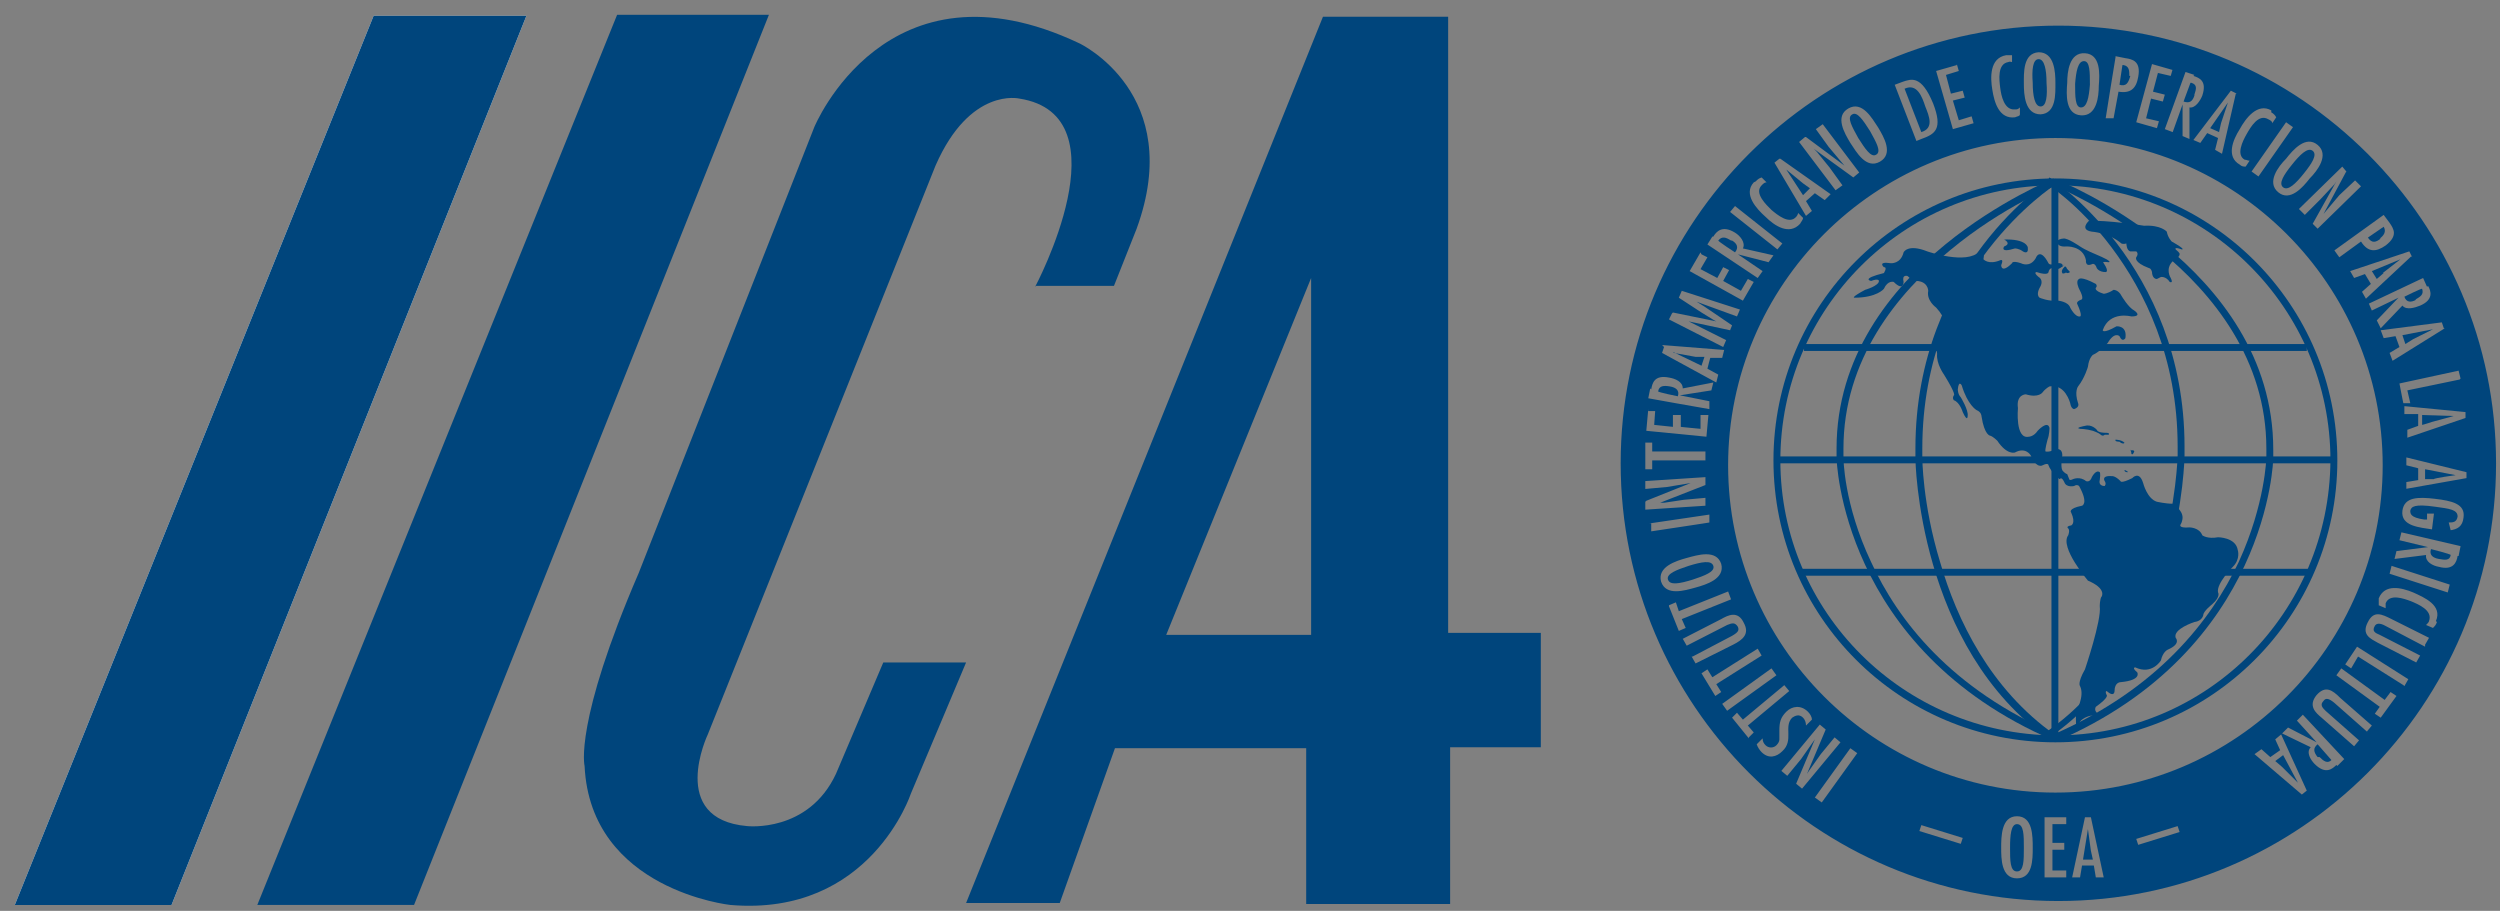 <?xml version="1.0" encoding="UTF-8"?>
<svg xmlns="http://www.w3.org/2000/svg" version="1.1" viewBox="0 0 253.6 92.4">
  <rect x="0" y="0" width="253.6" height="92.4" fill="#808080" stroke="none"/>
  <defs>
    <style>
      .cls-1 {
        fill: #fff;
      }

      .cls-2, .cls-3 {
        opacity: 0;
      }

      .cls-3, .cls-4 {
        fill: #00457c;
      }
    </style>
  </defs>
  <g>
    <g id="Layer_1">
      <g id="Layer_1-2">
        <g>
          <path class="cls-1" d="M37.9,1.6h15.5c0,0-36,90.2-36,90.2H1.5L37.9,1.6" />
          <path class="cls-4" d="M37.9,1.6h15.5c0,0-36,90.2-36,90.2H1.5L37.9,1.6" />
        </g>
        <g>
          <path class="cls-4" d="M62.6,1.5h15.4l-36,90.3h-15.9L62.6,1.5" />
          <polyline class="cls-3" points="62.6 1.5 78 1.5 42 91.8 26 91.8 62.6 1.5" />
        </g>
        <g>
          <path class="cls-4" d="M133,64.4h-14.7c0,0,14.7-36.2,14.7-36.2v36.2ZM146.9,64.4V1.7h-12.7s-36.2,89.9-36.2,89.9h9.5c0,0,5.6-15.7,5.6-15.7h19.4v15.8h14.6c0,0,0-15.9,0-15.9h9.2v-11.6h-9.5" />
          <g class="cls-2">
            <path class="cls-4" d="M133,64.4h-14.7c0,0,14.7-36.2,14.7-36.2v36.2ZM146.9,64.4V1.7h-12.7s-36.2,89.9-36.2,89.9h9.5c0,0,5.6-15.7,5.6-15.7h19.4v15.8h14.6c0,0,0-15.9,0-15.9h9.2v-11.6h-9.5" />
          </g>
        </g>
        <g>
          <path class="cls-4" d="M105,29.1s9.3-17.4-1.6-19.1c0,0-5-1.2-8.5,6.8l-23.1,57.7s-4.1,8.6,4,9.3c0,0,6.2.7,9-5.3l4.8-11.3h8.4s-5.6,13.3-5.6,13.3c0,0-4.1,12.5-18.3,11.3,0,0-14.2-1.5-14.8-14.1,0,0-1.1-4.3,5.5-19.6l17.8-45.2s7.3-17.8,26.9-8.5c0,0,10.8,5.1,5.8,18.8l-2.3,5.8h-7.9" />
          <path class="cls-3" d="M105,29.1s9.3-17.4-1.6-19.1c0,0-5-1.2-8.5,6.8l-23.1,57.7s-4.1,8.6,4,9.3c0,0,6.2.7,9-5.3l4.8-11.3h8.4s-5.6,13.3-5.6,13.3c0,0-4.1,12.5-18.3,11.3,0,0-14.2-1.5-14.8-14.1,0,0-1.1-4.3,5.5-19.6l17.8-45.2s7.3-17.8,26.9-8.5c0,0,10.8,5.1,5.8,18.8l-2.3,5.8h-7.9" />
        </g>
        <g>
          <path class="cls-4" d="M216.6,46.5c0,.1.1.2.3.2s.3-.1.3-.2" />
          <path class="cls-3" d="M216.6,46.5c0,.1.1.2.3.2s.3-.1.3-.2" />
        </g>
        <g>
          <path class="cls-4" d="M208.1,18.5h.7v56.5h-.7V18.5Z" />
          <rect class="cls-3" x="208.1" y="18.5" width=".7" height="56.5" />
        </g>
        <g>
          <path class="cls-4" d="M180.6,46.7c0,15.4,12.5,27.8,27.9,27.9,15.4,0,27.8-12.5,27.9-27.9,0-15.4-12.5-27.9-27.9-27.9-15.4,0-27.9,12.5-27.9,27.9ZM179.9,46.7c0-15.8,12.8-28.6,28.6-28.6s28.6,12.8,28.6,28.6-12.8,28.6-28.6,28.6-28.6-12.8-28.6-28.6" />
          <g class="cls-2">
            <path class="cls-4" d="M180.6,46.7c0,15.4,12.5,27.8,27.9,27.9,15.4,0,27.8-12.5,27.9-27.9,0-15.4-12.5-27.9-27.9-27.9-15.4,0-27.9,12.5-27.9,27.9ZM179.9,46.7c0-15.8,12.8-28.6,28.6-28.6s28.6,12.8,28.6,28.6-12.8,28.6-28.6,28.6-28.6-12.8-28.6-28.6" />
          </g>
        </g>
        <g>
          <path class="cls-4" d="M180.2,46.3h56.5v.7h-56.5v-.7Z" />
          <rect class="cls-3" x="180.2" y="46.3" width="56.5" height=".7" />
        </g>
        <g>
          <path class="cls-4" d="M183,34.9h51v.7h-51v-.7Z" />
          <rect class="cls-3" x="183" y="34.9" width="51" height=".7" />
        </g>
        <g>
          <path class="cls-4" d="M182.6,57.7h51.7v.7h-51.7v-.7Z" />
          <rect class="cls-3" x="182.6" y="57.7" width="51.7" height=".7" />
        </g>
        <g>
          <path class="cls-4" d="M194.3,46.4c0-.3,0-.6,0-.9,0-18.6,13.7-27.3,13.7-27.3h0l.4.6s-3.3,2.1-6.7,6.5c-3.4,4.4-6.7,11.1-6.7,20.2s0,.6,0,.9c0,0,0,4.7,1.8,10.6,1.7,5.9,5.1,12.9,11.6,17.5l-.4.6c-13.5-9.4-13.7-28.6-13.7-28.6" />
          <path class="cls-3" d="M194.3,46.4c0-.3,0-.6,0-.9,0-18.6,13.7-27.3,13.7-27.3h0l.4.6s-3.3,2.1-6.7,6.5c-3.4,4.4-6.7,11.1-6.7,20.2s0,.6,0,.9c0,0,0,4.7,1.8,10.6,1.7,5.9,5.1,12.9,11.6,17.5l-.4.6c-13.5-9.4-13.7-28.6-13.7-28.6" />
        </g>
        <g>
          <path class="cls-4" d="M186.3,46.4c0-.3,0-.6,0-.9,0-18.7,22-27.3,22-27.4h0s.3.7.3.7c0,0-5.4,2.1-10.8,6.6-5.4,4.4-10.8,11.1-10.8,20.1,0,.3,0,.6,0,.9,0,0,0,4.7,2.8,10.6,2.7,5.9,8.1,12.9,18.8,17.5l-.3.6c-21.6-9.3-22-28.6-22-28.7" />
          <path class="cls-3" d="M186.3,46.4c0-.3,0-.6,0-.9,0-18.7,22-27.3,22-27.4h0s.3.7.3.7c0,0-5.4,2.1-10.8,6.6-5.4,4.4-10.8,11.1-10.8,20.1,0,.3,0,.6,0,.9,0,0,0,4.7,2.8,10.6,2.7,5.9,8.1,12.9,18.8,17.5l-.3.6c-21.6-9.3-22-28.6-22-28.7" />
        </g>
        <g>
          <path class="cls-4" d="M207.6,18.6h0s0,0,0,0h0ZM207.5,74.3c6.6-4.5,9.9-11.6,11.6-17.5,1.7-5.9,1.8-10.6,1.8-10.6,0-.3,0-.6,0-.9,0-9.1-3.4-15.8-6.7-20.2-3.3-4.4-6.6-6.5-6.7-6.5l.4-.6s13.7,8.8,13.7,27.3c0,.3,0,.6,0,.9,0,0-.2,19.3-13.7,28.6l-.4-.6" />
          <g class="cls-2">
            <path class="cls-4" d="M207.6,18.6h0s0,0,0,0h0ZM207.5,74.3c6.6-4.5,9.9-11.6,11.6-17.5,1.7-5.9,1.8-10.6,1.8-10.6,0-.3,0-.6,0-.9,0-9.1-3.4-15.8-6.7-20.2-3.3-4.4-6.6-6.5-6.7-6.5l.4-.6s13.7,8.8,13.7,27.3c0,.3,0,.6,0,.9,0,0-.2,19.3-13.7,28.6l-.4-.6" />
          </g>
        </g>
        <g>
          <path class="cls-4" d="M208.3,74.5c10.6-4.6,16-11.6,18.8-17.5,2.7-5.9,2.8-10.6,2.8-10.6,0-.3,0-.6,0-.9,0-9-5.4-15.7-10.8-20.1-5.4-4.4-10.8-6.6-10.8-6.6l.3-.6s22,8.7,22,27.4c0,.3,0,.6,0,.9,0,0-.4,19.4-22,28.7l-.3-.6" />
          <path class="cls-3" d="M208.3,74.5c10.6-4.6,16-11.6,18.8-17.5,2.7-5.9,2.8-10.6,2.8-10.6,0-.3,0-.6,0-.9,0-9-5.4-15.7-10.8-20.1-5.4-4.4-10.8-6.6-10.8-6.6l.3-.6s22,8.7,22,27.4c0,.3,0,.6,0,.9,0,0-.4,19.4-22,28.7l-.3-.6" />
        </g>
        <g>
          <path class="cls-4" d="M211.9,22.4s-1,.9.3,1.1c0,0,1.7.1,3,1.2,0,0,.2.1.5,0,0,0,0,.7.4.8,0,0,.5,0,.6,0,0,0,.3.2,0,.6,0,0-.3.5,1.3,1.1,0,0,.2,0,.3.4,0,0,0,.7.5.7,0,0,0,0,.4-.2,0,0,.5-.1.9.5,0,0,.4.2.1-.4,0,0-.6-.9.2-1.7,0,0,.7-.4.7-.7,0,0,.1-.1-.4-.5,0,0-.2-.3.6,0,0,0,.6.1-1-.8,0,0-.4-.4-.5-1,0,0-.6-.7-2.3-.6,0,0-3.7-.6-5.9-.5" />
          <path class="cls-3" d="M211.9,22.4s-1,.9.3,1.1c0,0,1.7.1,3,1.2,0,0,.2.1.5,0,0,0,0,.7.4.8,0,0,.5,0,.6,0,0,0,.3.2,0,.6,0,0-.3.5,1.3,1.1,0,0,.2,0,.3.4,0,0,0,.7.5.7,0,0,0,0,.4-.2,0,0,.5-.1.9.5,0,0,.4.2.1-.4,0,0-.6-.9.2-1.7,0,0,.7-.4.7-.7,0,0,.1-.1-.4-.5,0,0-.2-.3.6,0,0,0,.6.1-1-.8,0,0-.4-.4-.5-1,0,0-.6-.7-2.3-.6,0,0-3.7-.6-5.9-.5" />
        </g>
        <g>
          <path class="cls-4" d="M208.6,24.4s0,.7,1,.6c0,0,1.7-.1,2,1.4,0,0-.1.7.6.4,0,0,.3-.2.5.4,0,0,.2.4.9.4,0,0,.4,0-.2-.9,0,0-.3-.2.5-.1,0,0,.6,0-1.3-.8,0,0-1-.4-1.6-.8,0,0-1.3-.9-1.7-.8,0,0-.3,0-.6.2" />
          <path class="cls-3" d="M208.6,24.4s0,.7,1,.6c0,0,1.7-.1,2,1.4,0,0-.1.7.6.4,0,0,.3-.2.5.4,0,0,.2.4.9.4,0,0,.4,0-.2-.9,0,0-.3-.2.5-.1,0,0,.6,0-1.3-.8,0,0-1-.4-1.6-.8,0,0-1.3-.9-1.7-.8,0,0-.3,0-.6.2" />
        </g>
        <g>
          <path class="cls-4" d="M209.5,27s-.5.4-.3.7c0,0,0,.1.3,0,0,0,0-.1.2,0,0,0,.5,0,.1-.3,0,0-.2-.2-.2-.3,0,0-.2-.2-.2.1" />
          <path class="cls-3" d="M209.5,27s-.5.4-.3.7c0,0,0,.1.3,0,0,0,0-.1.2,0,0,0,.5,0,.1-.3,0,0-.2-.2-.2-.3,0,0-.2-.2-.2.1" />
        </g>
        <g>
          <path class="cls-4" d="M209.5,26.7s-.6.9-1.2.5c0,0-.4-.1-.5.4,0,0,0,.4-1.2,0,0,0-.4,0,.2.5,0,0,.6.3.1,1.1,0,0-.4.7,0,1,0,0,.9.4,1.9.3,0,0,1,.1,1.2.7,0,0,.5,1,1,.9,0,0,.3,0-.3-1.3,0,0-.1-.2.4-.4,0,0,.4,0-.2-1.1,0,0-.4-.8,0-1,0,0,.2-.3,1.7.5,0,0,.2.2,0,.4,0,0-.2.3.8.6,0,0,.4,0,1-.4,0,0,.5,0,.8.6,0,0,.7,1.2,1.3,1.5,0,0,.9.6-.3.6,0,0-2.2-.6-2.9,1.4,0,0,0,.4,1.4-.4,0,0,1.1-.1.9,1.2,0,0-.3.5-.6-.2,0,0-.5-.5-1.2.7,0,0-.8.9-1.5,1.2,0,0-.4.3-.5,1.2,0,0-.3,1.1-1,2,0,0-.4.5,0,1.7,0,0,.2.4-.4.6,0,0-.3,0-.4-.6,0,0-.5-2-2.1-1.7,0,0-.4.2-.7.6,0,0-.4.6-1.7.2,0,0-1,0-.8,1.4,0,0-.3,3.2,1.1,2.9,0,0,.5,0,.9-.6,0,0,1-1.1,1.2-.3,0,0,0,.7-.2,1.2,0,0-.3,1.1-.2,1.2,0,0,.4.1.9-.2,0,0,.8-.3.8.6,0,0-.2,1.1,0,1.5,0,0,.2.3.5.4,0,0,0,0,.2.5,0,0,0,.2.4,0,0,0,.7-.3,1.3.2,0,0,.4.2.6-.4,0,0,.4-.8.8-.5,0,0,.1.1,0,.8,0,0-.2.6.5.6,0,0,.2-.2,0-.5,0,0-.4-.6.8-.5,0,0,.3,0,.8.5,0,0,0,.3,1.2-.3,0,0,.7-.8,1.1.5,0,0,.4,1.6,1.4,1.9,0,0,.9.2,1.6.2,0,0,1,.6,1,1.4,0,0,0,.4-.2.7,0,0-.3.4.9.3,0,0,1,0,1.3.8,0,0,.5.4,1.6.2,0,0,1.8,0,2,1.3,0,0,.3.9-.5,1.7,0,0-1.7,1.7-1.5,2.6,0,0,.3.4-.6,1.2,0,0-.9.7-.9,1.1,0,0-.1.6-.9.7,0,0-2.2.7-1.9,1.6,0,0,.6.6-.8,1.2,0,0-.5.2-.7,1.1,0,0-.9,1.5-2.6.7,0,0-.4,0,.2.5,0,0,.5.8-1.7,1,0,0-.6,0-.6.9,0,0,0,.7-.8,0,0,0-.2,0,0,.4,0,0,.3.2-1.1,1.2,0,0-.2.3.1.6,0,0,.3.3-.6.3,0,0-1.2.2-1.3,1.1,0,0-.3.7-.2-1.5,0,0,.9-1.6.4-2.6,0,0-.3-.3.5-1.7,0,0,1.7-5,1.5-6.4,0,0,0-.8.2-1,0,0,.5-.8-1.4-1.6,0,0-2.9-3.4-2-4.6,0,0,.2-.5,0-.7,0,0-.3-.2.3-.3,0,0,.5-.2,0-1.3,0,0-.4-.4,1.1-.7,0,0,.7-.2-.3-2,0,0-.2-.2-.5,0,0,0-.8.2-1-.4-.3-.6-.4-.3-.5-.3,0,0-.9-.8-1.1-1.4,0,0,0-.3-.6,0,0,0-.6.4-1.2-1,0,0-.5-.9-1.6-.3,0,0-.8.3-1.8-1.2,0,0-.4-.4-.7-.5,0,0-.6,0-.9-2,0,0,0-.4-.5-.6,0,0-.9-.5-1.5-2.5,0,0-.3-.6-.4.4,0,0,0,.5.3.8,0,0,.8,1.3.7,1.9,0,0,0,.7-.5-.4,0,0-.3-1-.9-1.2,0,0-.2-.2,0-.5,0,0,.3,0-1-2.1,0,0-.8-1.1-.7-2.1,0,0,0-.5-.4-.9,0,0-.4-.3,1-2.2,0,0,.4-.4-.7-1.6,0,0-1-.7-.8-1.7,0,0,0-1.1-1.5-1,0,0-.4-.3-.6-.5,0,0-.6-.2-.4.6,0,0,0,1-1,0,0,0-.6-.2-1,.7,0,0-.7.9-3,.9,0,0-.4,0,1.1-.8,0,0,1.4-.4,1.4-.9,0,0,0-.3-.8,0,0,0-1.1-.2,1.3-.8,0,0,.4-.6,0-.6,0,0-.7-.6.7-.4,0,0,1,.1,1.3-1.1,0,0,.4-.9,2.4-.1,0,0,4,1.4,5.3,0,0,0,.6,0,.4.8,0,0,.5.6,1.7.1,0,0,.4-.2.1.5,0,0,0,.9,1.1-.2,0,0,0-.3.9,0,0,0,.9.5,1.5-.5,0,0,.4-1.2,1.3.5,0,0,.1.3.9,0,0,0,.7-.1.5.4" />
          <path class="cls-3" d="M209.5,26.7s-.6.9-1.2.5c0,0-.4-.1-.5.4,0,0,0,.4-1.2,0,0,0-.4,0,.2.5,0,0,.6.3.1,1.1,0,0-.4.7,0,1,0,0,.9.4,1.9.3,0,0,1,.1,1.2.7,0,0,.5,1,1,.9,0,0,.3,0-.3-1.3,0,0-.1-.2.4-.4,0,0,.4,0-.2-1.1,0,0-.4-.8,0-1,0,0,.2-.3,1.7.5,0,0,.2.2,0,.4,0,0-.2.3.8.6,0,0,.4,0,1-.4,0,0,.5,0,.8.6,0,0,.7,1.2,1.3,1.5,0,0,.9.6-.3.6,0,0-2.2-.6-2.9,1.4,0,0,0,.4,1.4-.4,0,0,1.1-.1.9,1.2,0,0-.3.5-.6-.2,0,0-.5-.5-1.2.7,0,0-.8.9-1.5,1.2,0,0-.4.3-.5,1.2,0,0-.3,1.1-1,2,0,0-.4.5,0,1.7,0,0,.2.4-.4.6,0,0-.3,0-.4-.6,0,0-.5-2-2.1-1.7,0,0-.4.2-.7.6,0,0-.4.6-1.7.2,0,0-1,0-.8,1.4,0,0-.3,3.2,1.1,2.9,0,0,.5,0,.9-.6,0,0,1-1.1,1.2-.3,0,0,0,.7-.2,1.2,0,0-.3,1.1-.2,1.2,0,0,.4.1.9-.2,0,0,.8-.3.8.6,0,0-.2,1.1,0,1.5,0,0,.2.3.5.4,0,0,0,0,.2.5,0,0,0,.2.4,0,0,0,.7-.3,1.3.2,0,0,.4.2.6-.4,0,0,.4-.8.8-.5,0,0,.1.1,0,.8,0,0-.2.6.5.6,0,0,.2-.2,0-.5,0,0-.4-.6.8-.5,0,0,.3,0,.8.5,0,0,0,.3,1.2-.3,0,0,.7-.8,1.1.5,0,0,.4,1.6,1.4,1.9,0,0,.9.2,1.6.2,0,0,1,.6,1,1.4,0,0,0,.4-.2.7,0,0-.3.4.9.3,0,0,1,0,1.3.8,0,0,.5.4,1.6.2,0,0,1.8,0,2,1.3,0,0,.3.9-.5,1.7,0,0-1.7,1.7-1.5,2.6,0,0,.3.4-.6,1.2,0,0-.9.7-.9,1.1,0,0-.1.6-.9.7,0,0-2.2.7-1.9,1.6,0,0,.6.6-.8,1.2,0,0-.5.2-.7,1.1,0,0-.9,1.5-2.6.7,0,0-.4,0,.2.5,0,0,.5.8-1.7,1,0,0-.6,0-.6.9,0,0,0,.7-.8,0,0,0-.2,0,0,.4,0,0,.3.2-1.1,1.2,0,0-.2.3.1.6,0,0,.3.3-.6.3,0,0-1.2.2-1.3,1.1,0,0-.3.7-.2-1.5,0,0,.9-1.6.4-2.6,0,0-.3-.3.5-1.7,0,0,1.7-5,1.5-6.4,0,0,0-.8.2-1,0,0,.5-.8-1.4-1.6,0,0-2.9-3.4-2-4.6,0,0,.2-.5,0-.7,0,0-.3-.2.3-.3,0,0,.5-.2,0-1.3,0,0-.4-.4,1.1-.7,0,0,.7-.2-.3-2,0,0-.2-.2-.5,0,0,0-.8.2-1-.4-.3-.6-.4-.3-.5-.3,0,0-.9-.8-1.1-1.4,0,0,0-.3-.6,0,0,0-.6.4-1.2-1,0,0-.5-.9-1.6-.3,0,0-.8.3-1.8-1.2,0,0-.4-.4-.7-.5,0,0-.6,0-.9-2,0,0,0-.4-.5-.6,0,0-.9-.5-1.5-2.5,0,0-.3-.6-.4.4,0,0,0,.5.3.8,0,0,.8,1.3.7,1.9,0,0,0,.7-.5-.4,0,0-.3-1-.9-1.2,0,0-.2-.2,0-.5,0,0,.3,0-1-2.1,0,0-.8-1.1-.7-2.1,0,0,0-.5-.4-.9,0,0-.4-.3,1-2.2,0,0,.4-.4-.7-1.6,0,0-1-.7-.8-1.7,0,0,0-1.1-1.5-1,0,0-.4-.3-.6-.5,0,0-.6-.2-.4.6,0,0,0,1-1,0,0,0-.6-.2-1,.7,0,0-.7.9-3,.9,0,0-.4,0,1.1-.8,0,0,1.4-.4,1.4-.9,0,0,0-.3-.8,0,0,0-1.1-.2,1.3-.8,0,0,.4-.6,0-.6,0,0-.7-.6.7-.4,0,0,1,.1,1.3-1.1,0,0,.4-.9,2.4-.1,0,0,4,1.4,5.3,0,0,0,.6,0,.4.8,0,0,.5.6,1.7.1,0,0,.4-.2.1.5,0,0,0,.9,1.1-.2,0,0,0-.3.9,0,0,0,.9.5,1.5-.5,0,0,.4-1.2,1.3.5,0,0,.1.3.9,0,0,0,.7-.1.5.4" />
        </g>
        <g>
          <path class="cls-4" d="M203.3,24.3s.8.4,0,.7c0,0-.5.7,1.1.2,0,0,.4,0,.8.3,0,0,.6.4.5-.4,0,0-.1-.9-2.5-.8" />
          <path class="cls-3" d="M203.3,24.3s.8.4,0,.7c0,0-.5.7,1.1.2,0,0,.4,0,.8.3,0,0,.6.4.5-.4,0,0-.1-.9-2.5-.8" />
        </g>
        <g>
          <path class="cls-4" d="M213.5,43.9s-.7,0-.8-.3c0,0-.5-.6-1.2-.4,0,0-1.1.2-.5.3,0,0,.6,0,1.3.2,0,0,.6.2.8.4,0,0,.2.2.4,0,0,0,.3,0,.4,0,0,0,.2-.2-.3-.2" />
          <path class="cls-3" d="M213.5,43.9s-.7,0-.8-.3c0,0-.5-.6-1.2-.4,0,0-1.1.2-.5.3,0,0,.6,0,1.3.2,0,0,.6.2.8.4,0,0,.2.2.4,0,0,0,.3,0,.4,0,0,0,.2-.2-.3-.2" />
        </g>
        <g>
          <path class="cls-4" d="M214.6,44.6s.6,0,.9.3c0,0,0,.2-.4,0,0,0,0-.1-.2-.1,0,0-.4,0-.3-.2" />
          <path class="cls-3" d="M214.6,44.6s.6,0,.9.3c0,0,0,.2-.4,0,0,0,0-.1-.2-.1,0,0-.4,0-.3-.2" />
        </g>
        <g>
          <path class="cls-4" d="M216.1,45.6s0,0,.1.3c0,0,0,0,0,.1,0,0,.1.3.3-.2,0,0,0-.2-.4-.1" />
          <path class="cls-3" d="M216.1,45.6s0,0,.1.3c0,0,0,0,0,.1,0,0,.1.3.3-.2,0,0,0-.2-.4-.1" />
        </g>
        <g>
          <path class="cls-4" d="M215.5,47.7c0,.1.1.2.3.2s-.2-.2-.2-.2h0" />
          <path class="cls-3" d="M215.5,47.7c0,.1.1.2.3.2s-.2-.2-.2-.2h0" />
        </g>
        <g>
          <path class="cls-4" d="M169.4,39.2c-.6-.1-1.1-.1-1.2.5h0c0,.1,2,.5,2,.5.2-.6-.2-.9-.8-1" />
          <path class="cls-3" d="M169.4,39.2c-.6-.1-1.1-.1-1.2.5h0c0,.1,2,.5,2,.5.2-.6-.2-.9-.8-1" />
        </g>
        <g>
          <path class="cls-4" d="M211.8,84.1h0l-.5,3.1h1l-.2-.9-.3-2.2" />
          <polyline class="cls-3" points="211.8 84.1 211.8 84.1 211.3 87.2 212.3 87.2 212.1 86.3 211.8 84.1" />
        </g>
        <g>
          <path class="cls-4" d="M195.3,10.8c-.3-.9-.8-2.4-2.1-1.8l1.7,4.4c1.3-.4.8-1.6.4-2.6" />
          <path class="cls-3" d="M195.3,10.8c-.3-.9-.8-2.4-2.1-1.8l1.7,4.4c1.3-.4.8-1.6.4-2.6" />
        </g>
        <g>
          <path class="cls-4" d="M235.3,76.8c.4.4.8.7,1.2.3h0c0,0-1.4-1.6-1.4-1.6-.5.4-.4.8,0,1.3" />
          <path class="cls-3" d="M235.3,76.8c.4.4.8.7,1.2.3h0c0,0-1.4-1.6-1.4-1.6-.5.4-.4.8,0,1.3" />
        </g>
        <g>
          <path class="cls-4" d="M231.5,77.8l1.6,1.6h0s-1.5-2.8-1.5-2.8l-.8.6.7.6" />
          <polyline class="cls-3" points="231.5 77.8 233 79.4 233.1 79.4 231.6 76.6 230.8 77.2 231.5 77.8" />
        </g>
        <g>
          <path class="cls-4" d="M207,10.8c.6,0,.7-1.1.6-2.4,0-1.3-.2-2.4-.8-2.4-.6,0-.7,1.1-.6,2.4,0,1.3.2,2.4.8,2.4" />
          <path class="cls-3" d="M207,10.8c.6,0,.7-1.1.6-2.4,0-1.3-.2-2.4-.8-2.4-.6,0-.7,1.1-.6,2.4,0,1.3.2,2.4.8,2.4" />
        </g>
        <g>
          <path class="cls-4" d="M169.7,35.7h0s2.9,1.4,2.9,1.4l.3-.9h-.9c0,0-2.2-.4-2.2-.4" />
          <polyline class="cls-3" points="169.7 35.7 169.6 35.7 172.5 37 172.8 36.1 171.9 36 169.7 35.7" />
        </g>
        <g>
          <path class="cls-4" d="M171.7,58.8c1.2-.4,2.3-.8,2.1-1.4-.2-.6-1.2-.4-2.5,0-1.2.4-2.3.8-2.1,1.4.2.6,1.2.4,2.5,0" />
          <path class="cls-3" d="M171.7,58.8c1.2-.4,2.3-.8,2.1-1.4-.2-.6-1.2-.4-2.5,0-1.2.4-2.3.8-2.1,1.4.2.6,1.2.4,2.5,0" />
        </g>
        <g>
          <path class="cls-4" d="M175.6,24.4c-.5-.3-.9-.5-1.3,0h0c0,.1,1.7,1.2,1.7,1.2.4-.5.2-.9-.3-1.2" />
          <path class="cls-3" d="M175.6,24.4c-.5-.3-.9-.5-1.3,0h0c0,.1,1.7,1.2,1.7,1.2.4-.5.2-.9-.3-1.2" />
        </g>
        <g>
          <path class="cls-4" d="M204.6,83.6c-.6,0-.7,1.1-.7,2.4s0,2.4.7,2.4.7-1.1.7-2.4,0-2.4-.7-2.4" />
          <path class="cls-3" d="M204.6,83.6c-.6,0-.7,1.1-.7,2.4s0,2.4.7,2.4.7-1.1.7-2.4,0-2.4-.7-2.4" />
        </g>
        <g>
          <path class="cls-4" d="M182.9,18.6l-1.7-1.4h0s1.7,2.6,1.7,2.6l.7-.7-.7-.5" />
          <polyline class="cls-3" points="182.9 18.6 181.2 17.2 181.2 17.2 182.9 19.8 183.6 19.1 182.9 18.6" />
        </g>
        <g>
          <path class="cls-4" d="M190.3,15.7c.6-.3,0-1.3-.6-2.4-.7-1.1-1.3-2-1.8-1.7-.6.3,0,1.3.6,2.4.7,1.1,1.3,2,1.8,1.7" />
          <path class="cls-3" d="M190.3,15.7c.6-.3,0-1.3-.6-2.4-.7-1.1-1.3-2-1.8-1.7-.6.3,0,1.3.6,2.4.7,1.1,1.3,2,1.8,1.7" />
        </g>
        <g>
          <path class="cls-4" d="M244.8,34.4l2-1h0s-3.1.6-3.1.6l.3.9.8-.5" />
          <polyline class="cls-3" points="244.8 34.4 246.8 33.4 246.8 33.3 243.7 33.9 244 34.9 244.8 34.4" />
        </g>
        <g>
          <path class="cls-4" d="M247.4,56.7c.6.1,1.1.2,1.2-.4h0c0-.1-2-.6-2-.6-.2.6.2.9.8,1" />
          <path class="cls-3" d="M247.4,56.7c.6.1,1.1.2,1.2-.4h0c0-.1-2-.6-2-.6-.2.6.2.9.8,1" />
        </g>
        <g>
          <path class="cls-4" d="M246.7,42.8l2.2-.6h0s-3.2-.1-3.2-.1v1c.1,0,1-.3,1-.3" />
          <polyline class="cls-3" points="246.7 42.8 248.9 42.2 248.9 42.2 245.7 42.1 245.8 43.1 246.7 42.8" />
        </g>
        <g>
          <path class="cls-4" d="M245,30.4c.5-.3.9-.5.7-1.1h0c0-.1-1.8.8-1.8.8.2.6.7.6,1.2.3" />
          <path class="cls-3" d="M245,30.4c.5-.3.9-.5.7-1.1h0c0-.1-1.8.8-1.8.8.2.6.7.6,1.2.3" />
        </g>
        <g>
          <path class="cls-4" d="M244.1,49.7v-.8s1.2-.2,1.2-.2v-1.2s-1.2-.3-1.2-.3v-.8s6.1,1.5,6.1,1.5v.6s-6.2,1.1-6.2,1.1ZM248.6,53.8l-.2-.8c.4,0,.8,0,.9-.6,0-.7-.8-.8-2.3-1-2.1-.3-2.4,0-2.5.4,0,.3,0,.7,1.4.9h.3s0-.6,0-.6h.7c0,0-.2,1.6-.2,1.6h0c-1.2-.2-3.2-.3-3-1.9.2-1.4,1.6-1.4,3.3-1.2,1.7.2,3.1.5,2.9,1.9-.1.9-.6,1.2-1.4,1.3ZM249.3,56.4c-.1.6-.4,1.5-1.9,1.1-.6-.1-1.4-.5-1.3-1.2l-3.2.4.2-.8,3.2-.4h0s-2.9-.7-2.9-.7l.2-.8,6,1.4-.2,1ZM248.3,60.1l-5.9-1.9.2-.8,5.9,1.9-.2.8ZM247.2,63.1c-.1.3-.2.4-.4.6l-.7-.3c.1-.1.3-.3.3-.4.4-1.1-1.1-1.7-1.8-2-.8-.3-2.2-.8-2.6.2,0,.2,0,.3,0,.5l-.7-.3c0-.2,0-.4,0-.7.6-1.5,2.3-1.1,3.5-.6,1.1.5,3,1.3,2.3,2.9ZM246,65.6l-4-2.1c-.7-.4-1-.2-1.1,0-.3.5,0,.7.5.9l4.1,2.1-.4.7-3.9-2c-.7-.4-1.7-.8-1-2.1.6-1.2,1.4-.8,2.4-.3l3.8,1.9-.4.7ZM243.8,69.5l-4.6-2.9-.7,1.2-.6-.4,1.2-1.8,5.2,3.3-.4.7ZM241.5,72.8l-.6-.4.5-.7-4.4-3.2.5-.7,4.4,3.2.6-.8.6.4-1.6,2.2ZM240.2,74.3l-3.4-3c-.6-.5-.9-.5-1.1-.2-.4.4-.1.7.2,1l3.4,3-.5.6-3.3-2.9c-.6-.5-1.4-1.2-.5-2.3.9-1,1.6-.5,2.4.3l3.2,2.8-.5.6ZM237,77.6c-.4.4-1.1,1-2.2-.1-.4-.4-.9-1.2-.4-1.7l-2.9-1.4.6-.6,2.9,1.5h0s-2-2.2-2-2.2l.6-.6,4.2,4.5-.7.7ZM233.5,80.6l-4.8-4.1.7-.5.9.8,1-.7-.5-1.1.6-.5,2.6,5.7-.5.4ZM216.9,85.7l-.2-.6,4.2-1.3.2.6-4.2,1.3ZM212.6,89l-.2-1.2h-1.2l-.2,1.2h-.8l1.3-6.1h.6l1.3,6.1h-.8ZM209.6,83.6h-1.4v1.9h1.2v.7h-1.2v2.1h1.4v.7h-2.2v-6.1h2.2v.7ZM204.6,89.1c-1.6,0-1.6-2-1.6-3.1s0-3.2,1.6-3.2,1.6,2,1.6,3.2,0,3.1-1.6,3.1ZM198.9,85.6l-4.2-1.3.2-.6,4.2,1.3-.2.6ZM184.8,81.4l-.7-.5,3.6-5,.7.5-3.6,5ZM182.2,79.5l1.9-4.5h0s-1.4,2-1.4,2l-1.4,1.7-.6-.5,3.9-4.7.6.5-1.9,4.5h0s.2-.3.2-.3l1.2-1.7,1.4-1.7.6.5-3.9,4.7-.6-.5ZM178.7,76.3c-.2-.2-.4-.5-.5-.8l.6-.6c0,.3.1.5.3.7.3.3.8.3,1.1,0,.2-.2.3-.4.3-.6v-.9c0-.8.1-1.3.7-1.9.6-.6,1.5-.7,2.2,0,.2.2.4.5.4.8l-.6.6c0-.3-.1-.6-.3-.8-.4-.4-.8-.2-1.1,0-.9.9.2,2.3-1,3.4-.6.6-1.4.8-2.1.1ZM177.4,74.9l-1.7-2.1.5-.5.6.7,4.2-3.5.5.6-4.2,3.5.6.7-.5.5ZM174.7,71.4l5-3.6.5.7-5,3.6-.5-.7ZM172.6,68.3l.6-.4.5.8,4.6-2.9.4.7-4.6,2.9.5.8-.6.4-1.4-2.3ZM171.7,66.6l4-2.1c.7-.4.7-.6.6-.9-.3-.5-.6-.4-1.1-.2l-4.1,2.1-.4-.7,3.9-2c.7-.4,1.7-.9,2.3.4.6,1.1-.1,1.7-1.1,2.2l-3.8,1.9-.4-.7ZM169.3,61.4l.7-.3.3.9,5-2,.3.8-5,2,.4.9-.7.3-1-2.5ZM168.5,59c-.4-1.5,1.5-2.1,2.6-2.4,1.1-.3,3-.9,3.5.6.4,1.5-1.5,2.1-2.6,2.4-1.1.3-3,.9-3.5-.6ZM167.3,53.1l6.1-.9v.8c.1,0-5.9.9-5.9.9v-.8ZM167,50.8l4.5-1.8h0s-2.4.4-2.4.4l-2.2.2v-.8c0,0,6.1-.4,6.1-.4v.8c0,0-4.6,1.8-4.6,1.8h0s.4,0,.4,0l2-.3,2.2-.2v.8c0,0-6.1.4-6.1.4v-.8ZM166.9,44.9h.7s0,.9,0,.9h5.4c0,.1,0,.9,0,.9h-5.4c0-.1,0,.9,0,.9h-.7s0-2.7,0-2.7ZM167.2,41.7h.7c0,0-.1,1.4-.1,1.4l1.9.2v-1.2c.1,0,.8,0,.8,0v1.2c-.1,0,2,.2,2,.2v-1.4c.1,0,.8,0,.8,0l-.2,2.2-6.1-.6.2-2.2ZM167.5,39.5c.1-.6.3-1.5,1.8-1.2.6.1,1.4.4,1.4,1.1l3.1-.6-.2.8-3.2.5h0s3,.6,3,.6v.8c-.1,0-6.2-1.1-6.2-1.1l.2-1ZM168.6,35l6.3.5-.2.8h-1.2c0-.1-.3,1.1-.3,1.1l1.1.6-.2.8-5.5-3,.2-.6ZM169.7,31.7l4.4.9h0s-.2-.1-.2-.1l-1.3-.8-2.3-1.5.3-.7,5.9,1.9-.3.7-2.2-.8-1.1-.4-.8-.3h0s.8.5.8.5l2.8,1.9-.2.5-4.2-.9h0s3.8,1.9,3.8,1.9l-.3.7-5.5-2.8.3-.6ZM172.6,25.8l.6.3-.7,1.2,1.7.9.6-1.1.6.3-.6,1.1,1.8,1,.7-1.2.6.3-1.1,1.9-5.4-3,1.1-1.9ZM173.8,24c.3-.5.9-1.2,2.2-.4.5.3,1.1,1,.8,1.6l3.1.7-.5.7-3.1-.8h0s2.5,1.7,2.5,1.7l-.5.7-5.1-3.4.5-.8ZM176,20.9l4.8,3.8-.5.6-4.8-3.8.5-.6ZM178.1,18.4c.2-.2.3-.3.6-.4l.5.5c-.2,0-.3.1-.5.3-.8.8.5,2,1,2.5.6.5,1.8,1.5,2.5.7.1-.1.2-.3.2-.4l.5.5c0,.2-.2.4-.3.6-1.1,1.2-2.6.2-3.5-.7-.9-.8-2.3-2.3-1.2-3.5ZM180.6,16.1l5.1,3.6-.6.6-1-.7-.9.8.6,1-.6.5-3.2-5.4.5-.4ZM183.2,13.9l3.9,2.9h0s-1.6-1.9-1.6-1.9l-1.3-1.8.7-.5,3.7,4.9-.6.5-4-2.9h0s.3.3.3.3l1.3,1.6,1.3,1.8-.7.5-3.7-4.9.6-.5ZM187.5,11c1.4-.8,2.4,1,3,1.9.6,1,1.6,2.7.2,3.5-1.4.8-2.4-1-3-1.9-.6-1-1.6-2.7-.2-3.5ZM193,8.3c.9-.3,1.9-.7,3.1,2.2,1,2.6.2,3.1-1.2,3.6l-.5.2-2.2-5.7.8-.3ZM198.5,6.5l.2.7-1.3.4.5,1.9,1.2-.3.2.7-1.2.3.6,2,1.3-.4.2.7-2.1.6-1.7-5.9,2.1-.6ZM203.4,5.6c.3,0,.5,0,.7,0v.7c0,0-.2-.1-.4,0-1.1.2-.9,1.8-.8,2.6.1.8.4,2.3,1.5,2.2.2,0,.3,0,.5-.2v.7c0,.2-.3.2-.5.3-1.6.2-2.1-1.5-2.3-2.8-.2-1.2-.3-3.2,1.4-3.5ZM206.8,5.3c1.6,0,1.7,2,1.7,3.1,0,1.1.1,3.1-1.5,3.2-1.6,0-1.7-2-1.7-3.1,0-1.1-.1-3.1,1.5-3.2ZM241.7,47.2c0,18.3-14.9,33.2-33.2,33.2s-33.2-14.9-33.2-33.2,14.9-33.2,33.2-33.2,33.2,14.9,33.2,33.2ZM209.7,8.4c0-1.1.2-3.1,1.8-3,1.6.1,1.5,2.1,1.4,3.3,0,1.1-.2,3.1-1.8,3-1.6-.1-1.5-2.1-1.4-3.3ZM214.6,5.7l1,.2c.7.1,1.6.3,1.3,1.9-.2,1.2-.8,1.7-2,1.5l-.5,2.7h-.8c0-.1,1-6.2,1-6.2ZM220.4,7l-.2.7-1.3-.3-.5,1.9,1.2.3-.2.7-1.2-.3-.5,2,1.3.3-.2.7-2.1-.6,1.6-5.9,2.1.6ZM222.5,7.7c.6.2,1.4.5.9,2-.2.5-.7,1.3-1.3,1.2v3.2c0,0-.7-.3-.7-.3v-3.2s0,0,0,0l-1,2.8-.8-.3,2.1-5.8.9.3ZM226.8,9.5l-1.4,6.1-.7-.4.3-1.2-1.1-.5-.7,1-.7-.3,3.8-5,.6.3ZM230.4,11.4c.2.1.4.3.5.5l-.4.6c0-.2-.2-.3-.4-.4-1-.6-1.8.8-2.2,1.5-.4.7-1.1,2.1-.2,2.6.2,0,.3.1.5.1l-.4.6c-.2,0-.4,0-.6-.2-1.4-.8-.7-2.5,0-3.6.6-1.1,1.8-2.7,3.2-1.9ZM232.6,12.9l-3.5,5-.7-.5,3.5-5,.7.5ZM235.1,14.7c1.2,1,0,2.6-.8,3.4-.7.9-2,2.4-3.2,1.4-1.2-1,0-2.6.8-3.4.7-.9,2-2.4,3.2-1.4ZM238,17.4l-2.3,4.3h0l1.6-1.9,1.6-1.5.6.6-4.4,4.3-.5-.5,2.4-4.3h0l-.2.3-1.4,1.5-1.6,1.6-.6-.6,4.4-4.3.5.6ZM241.8,21.8l.6.8c.4.6.9,1.3-.4,2.3-1,.7-1.8.7-2.5-.4l-2.2,1.6-.5-.7,5-3.6ZM244.6,26l-4.6,4.3-.4-.7.9-.8-.6-1-1.1.4-.4-.7,6-2,.3.6ZM246.3,29c.3.5.6,1.4-.8,2-.5.2-1.4.5-1.8,0l-2.2,2.3-.4-.8,2.2-2.3h0s-2.7,1.3-2.7,1.3l-.3-.7,5.5-2.6.4.9ZM248,33.3l-5.3,3.3-.3-.8,1-.6-.4-1.1-1.2.2-.3-.8,6.2-.8.2.6ZM249.5,38.5l-5.3,1.1.3,1.3h-.7c0,.1-.4-2-.4-2l6-1.3.2.8ZM250.1,42.4l-5.9,2v-.8c0,0,1.1-.4,1.1-.4v-1.2c-.1,0-1.4,0-1.4,0v-.8c0,0,6.2.6,6.2.6v.6ZM208.8,2.6c-24.5,0-44.4,19.9-44.4,44.4s19.9,44.4,44.4,44.4,44.4-19.9,44.4-44.4S233.3,2.6,208.8,2.6" />
          <g class="cls-2">
            <path class="cls-4" d="M244.1,49.7v-.8s1.2-.2,1.2-.2v-1.2s-1.2-.3-1.2-.3v-.8s6.1,1.5,6.1,1.5v.6s-6.2,1.1-6.2,1.1ZM248.6,53.8l-.2-.8c.4,0,.8,0,.9-.6,0-.7-.8-.8-2.3-1-2.1-.3-2.4,0-2.5.4,0,.3,0,.7,1.4.9h.3s0-.6,0-.6h.7c0,0-.2,1.6-.2,1.6h0c-1.2-.2-3.2-.3-3-1.9.2-1.4,1.6-1.4,3.3-1.2,1.7.2,3.1.5,2.9,1.9-.1.9-.6,1.2-1.4,1.3ZM249.3,56.4c-.1.6-.4,1.5-1.9,1.1-.6-.1-1.4-.5-1.3-1.2l-3.2.4.2-.8,3.2-.4h0s-2.9-.7-2.9-.7l.2-.8,6,1.4-.2,1ZM248.3,60.1l-5.9-1.9.2-.8,5.9,1.9-.2.8ZM247.2,63.1c-.1.3-.2.4-.4.6l-.7-.3c.1-.1.3-.3.3-.4.4-1.1-1.1-1.7-1.8-2-.8-.3-2.2-.8-2.6.2,0,.2,0,.3,0,.5l-.7-.3c0-.2,0-.4,0-.7.6-1.5,2.3-1.1,3.5-.6,1.1.5,3,1.3,2.3,2.9ZM246,65.6l-4-2.1c-.7-.4-1-.2-1.1,0-.3.5,0,.7.5.9l4.1,2.1-.4.7-3.9-2c-.7-.4-1.7-.8-1-2.1.6-1.2,1.4-.8,2.4-.3l3.8,1.9-.4.7ZM243.8,69.5l-4.6-2.9-.7,1.2-.6-.4,1.2-1.8,5.2,3.3-.4.7ZM241.5,72.8l-.6-.4.5-.7-4.4-3.2.5-.7,4.4,3.2.6-.8.6.4-1.6,2.2ZM240.2,74.3l-3.4-3c-.6-.5-.9-.5-1.1-.2-.4.4-.1.7.2,1l3.4,3-.5.6-3.3-2.9c-.6-.5-1.4-1.2-.5-2.3.9-1,1.6-.5,2.4.3l3.2,2.8-.5.6ZM237,77.6c-.4.4-1.1,1-2.2-.1-.4-.4-.9-1.2-.4-1.7l-2.9-1.4.6-.6,2.9,1.5h0s-2-2.2-2-2.2l.6-.6,4.2,4.5-.7.7ZM233.5,80.6l-4.8-4.1.7-.5.9.8,1-.7-.5-1.1.6-.5,2.6,5.7-.5.4ZM216.9,85.7l-.2-.6,4.2-1.3.2.6-4.2,1.3ZM212.6,89l-.2-1.2h-1.2l-.2,1.2h-.8l1.3-6.1h.6l1.3,6.1h-.8ZM209.6,83.6h-1.4v1.9h1.2v.7h-1.2v2.1h1.4v.7h-2.2v-6.1h2.2v.7ZM204.6,89.1c-1.6,0-1.6-2-1.6-3.1s0-3.2,1.6-3.2,1.6,2,1.6,3.2,0,3.1-1.6,3.1ZM198.9,85.6l-4.2-1.3.2-.6,4.2,1.3-.2.6ZM184.8,81.4l-.7-.5,3.6-5,.7.5-3.6,5ZM182.2,79.5l1.9-4.5h0s-1.4,2-1.4,2l-1.4,1.7-.6-.5,3.9-4.7.6.5-1.9,4.5h0s.2-.3.2-.3l1.2-1.7,1.4-1.7.6.5-3.9,4.7-.6-.5ZM178.7,76.3c-.2-.2-.4-.5-.5-.8l.6-.6c0,.3.1.5.3.7.3.3.8.3,1.1,0,.2-.2.3-.4.3-.6v-.9c0-.8.1-1.3.7-1.9.6-.6,1.5-.7,2.2,0,.2.2.4.5.4.8l-.6.6c0-.3-.1-.6-.3-.8-.4-.4-.8-.2-1.1,0-.9.9.2,2.3-1,3.4-.6.6-1.4.8-2.1.1ZM177.4,74.9l-1.7-2.1.5-.5.6.7,4.2-3.5.5.6-4.2,3.5.6.7-.5.5ZM174.7,71.4l5-3.6.5.7-5,3.6-.5-.7ZM172.6,68.3l.6-.4.5.8,4.6-2.9.4.7-4.6,2.9.5.8-.6.4-1.4-2.3ZM171.7,66.6l4-2.1c.7-.4.7-.6.6-.9-.3-.5-.6-.4-1.1-.2l-4.1,2.1-.4-.7,3.9-2c.7-.4,1.7-.9,2.3.4.6,1.1-.1,1.7-1.1,2.2l-3.8,1.9-.4-.7ZM169.3,61.4l.7-.3.3.9,5-2,.3.8-5,2,.4.9-.7.3-1-2.5ZM168.5,59c-.4-1.5,1.5-2.1,2.6-2.4,1.1-.3,3-.9,3.5.6.4,1.5-1.5,2.1-2.6,2.4-1.1.3-3,.9-3.5-.6ZM167.3,53.1l6.1-.9v.8c.1,0-5.9.9-5.9.9v-.8ZM167,50.8l4.5-1.8h0s-2.4.4-2.4.4l-2.2.2v-.8c0,0,6.1-.4,6.1-.4v.8c0,0-4.6,1.8-4.6,1.8h0s.4,0,.4,0l2-.3,2.2-.2v.8c0,0-6.1.4-6.1.4v-.8ZM166.9,44.9h.7s0,.9,0,.9h5.4c0,.1,0,.9,0,.9h-5.4c0-.1,0,.9,0,.9h-.7s0-2.7,0-2.7ZM167.2,41.7h.7c0,0-.1,1.4-.1,1.4l1.9.2v-1.2c.1,0,.8,0,.8,0v1.2c-.1,0,2,.2,2,.2v-1.4c.1,0,.8,0,.8,0l-.2,2.2-6.1-.6.2-2.2ZM167.5,39.5c.1-.6.3-1.5,1.8-1.2.6.1,1.4.4,1.4,1.1l3.1-.6-.2.8-3.2.5h0s3,.6,3,.6v.8c-.1,0-6.2-1.1-6.2-1.1l.2-1ZM168.6,35l6.3.5-.2.8h-1.2c0-.1-.3,1.1-.3,1.1l1.1.6-.2.8-5.5-3,.2-.6ZM169.7,31.7l4.4.9h0s-.2-.1-.2-.1l-1.3-.8-2.3-1.5.3-.7,5.9,1.9-.3.7-2.2-.8-1.1-.4-.8-.3h0s.8.5.8.5l2.8,1.9-.2.5-4.2-.9h0s3.8,1.9,3.8,1.9l-.3.7-5.5-2.8.3-.6ZM172.6,25.8l.6.3-.7,1.2,1.7.9.6-1.1.6.3-.6,1.1,1.8,1,.7-1.2.6.3-1.1,1.9-5.4-3,1.1-1.9ZM173.8,24c.3-.5.9-1.2,2.2-.4.5.3,1.1,1,.8,1.6l3.1.7-.5.7-3.1-.8h0s2.5,1.7,2.5,1.7l-.5.7-5.1-3.4.5-.8ZM176,20.9l4.8,3.8-.5.6-4.8-3.8.5-.6ZM178.1,18.4c.2-.2.3-.3.6-.4l.5.5c-.2,0-.3.1-.5.3-.8.8.5,2,1,2.5.6.5,1.8,1.5,2.5.7.1-.1.2-.3.2-.4l.5.5c0,.2-.2.4-.3.6-1.1,1.2-2.6.2-3.5-.7-.9-.8-2.3-2.3-1.2-3.5ZM180.6,16.1l5.1,3.6-.6.6-1-.7-.9.8.6,1-.6.5-3.2-5.4.5-.4ZM183.2,13.9l3.9,2.9h0s-1.6-1.9-1.6-1.9l-1.3-1.8.7-.5,3.7,4.9-.6.5-4-2.9h0s.3.3.3.3l1.3,1.6,1.3,1.8-.7.5-3.7-4.9.6-.5ZM187.5,11c1.4-.8,2.4,1,3,1.9.6,1,1.6,2.7.2,3.5-1.4.8-2.4-1-3-1.9-.6-1-1.6-2.7-.2-3.5ZM193,8.3c.9-.3,1.9-.7,3.1,2.2,1,2.6.2,3.1-1.2,3.6l-.5.2-2.2-5.7.8-.3ZM198.5,6.5l.2.7-1.3.4.5,1.9,1.2-.3.2.7-1.2.3.6,2,1.3-.4.2.7-2.1.6-1.7-5.9,2.1-.6ZM203.4,5.6c.3,0,.5,0,.7,0v.7c0,0-.2-.1-.4,0-1.1.2-.9,1.8-.8,2.6.1.8.4,2.3,1.5,2.2.2,0,.3,0,.5-.2v.7c0,.2-.3.2-.5.3-1.6.2-2.1-1.5-2.3-2.8-.2-1.2-.3-3.2,1.4-3.5ZM206.8,5.3c1.6,0,1.7,2,1.7,3.1,0,1.1.1,3.1-1.5,3.2-1.6,0-1.7-2-1.7-3.1,0-1.1-.1-3.1,1.5-3.2ZM241.7,47.2c0,18.3-14.9,33.2-33.2,33.2s-33.2-14.9-33.2-33.2,14.9-33.2,33.2-33.2,33.2,14.9,33.2,33.2ZM209.7,8.4c0-1.1.2-3.1,1.8-3,1.6.1,1.5,2.1,1.4,3.3,0,1.1-.2,3.1-1.8,3-1.6-.1-1.5-2.1-1.4-3.3ZM214.6,5.7l1,.2c.7.1,1.6.3,1.3,1.9-.2,1.2-.8,1.7-2,1.5l-.5,2.7h-.8c0-.1,1-6.2,1-6.2ZM220.4,7l-.2.7-1.3-.3-.5,1.9,1.2.3-.2.7-1.2-.3-.5,2,1.3.3-.2.7-2.1-.6,1.6-5.9,2.1.6ZM222.5,7.7c.6.2,1.4.5.9,2-.2.5-.7,1.3-1.3,1.2v3.2c0,0-.7-.3-.7-.3v-3.2s0,0,0,0l-1,2.8-.8-.3,2.1-5.8.9.3ZM226.8,9.5l-1.4,6.1-.7-.4.3-1.2-1.1-.5-.7,1-.7-.3,3.8-5,.6.3ZM230.4,11.4c.2.1.4.3.5.5l-.4.6c0-.2-.2-.3-.4-.4-1-.6-1.8.8-2.2,1.5-.4.7-1.1,2.1-.2,2.6.2,0,.3.1.5.1l-.4.6c-.2,0-.4,0-.6-.2-1.4-.8-.7-2.5,0-3.6.6-1.1,1.8-2.7,3.2-1.9ZM232.6,12.9l-3.5,5-.7-.5,3.5-5,.7.5ZM235.1,14.7c1.2,1,0,2.6-.8,3.4-.7.9-2,2.4-3.2,1.4-1.2-1,0-2.6.8-3.4.7-.9,2-2.4,3.2-1.4ZM238,17.4l-2.3,4.3h0l1.6-1.9,1.6-1.5.6.6-4.4,4.3-.5-.5,2.4-4.3h0l-.2.3-1.4,1.5-1.6,1.6-.6-.6,4.4-4.3.5.6ZM241.8,21.8l.6.8c.4.6.9,1.3-.4,2.3-1,.7-1.8.7-2.5-.4l-2.2,1.6-.5-.7,5-3.6ZM244.6,26l-4.6,4.3-.4-.7.9-.8-.6-1-1.1.4-.4-.7,6-2,.3.6ZM246.3,29c.3.5.6,1.4-.8,2-.5.2-1.4.5-1.8,0l-2.2,2.3-.4-.8,2.2-2.3h0s-2.7,1.3-2.7,1.3l-.3-.7,5.5-2.6.4.9ZM248,33.3l-5.3,3.3-.3-.8,1-.6-.4-1.1-1.2.2-.3-.8,6.2-.8.2.6ZM249.5,38.5l-5.3,1.1.3,1.3h-.7c0,.1-.4-2-.4-2l6-1.3.2.8ZM250.1,42.4l-5.9,2v-.8c0,0,1.1-.4,1.1-.4v-1.2c-.1,0-1.4,0-1.4,0v-.8c0,0,6.2.6,6.2.6v.6ZM208.8,2.6c-24.5,0-44.4,19.9-44.4,44.4s19.9,44.4,44.4,44.4,44.4-19.9,44.4-44.4S233.3,2.6,208.8,2.6" />
          </g>
        </g>
        <g>
          <path class="cls-4" d="M211.1,10.9c.6,0,.8-1,.9-2.3,0-1.3,0-2.4-.6-2.4-.6,0-.8,1-.9,2.3,0,1.3,0,2.4.6,2.4" />
          <path class="cls-3" d="M211.1,10.9c.6,0,.8-1,.9-2.3,0-1.3,0-2.4-.6-2.4-.6,0-.8,1-.9,2.3,0,1.3,0,2.4.6,2.4" />
        </g>
        <g>
          <path class="cls-4" d="M246,48.6h.9c0-.1,2.2-.4,2.2-.4h0s-3.1-.6-3.1-.6v1" />
          <polyline class="cls-3" points="246 48.6 246.9 48.5 249.1 48.2 249.1 48.2 246 47.6 246 48.6" />
        </g>
        <g>
          <path class="cls-4" d="M222.6,9.6c.2-.6.3-1-.3-1.2h-.1s-.7,1.9-.7,1.9c.6.2.9,0,1.1-.6" />
          <path class="cls-3" d="M222.6,9.6c.2-.6.3-1-.3-1.2h-.1s-.7,1.9-.7,1.9c.6.2.9,0,1.1-.6" />
        </g>
        <g>
          <path class="cls-4" d="M241.7,27.7l1.8-1.4h0s-2.9,1.2-2.9,1.2l.5.8.7-.6" />
          <polyline class="cls-3" points="241.7 27.7 243.4 26.3 243.4 26.3 240.5 27.5 241 28.3 241.7 27.7" />
        </g>
        <g>
          <path class="cls-4" d="M225.3,12.5l.7-2.1h0s-1.8,2.6-1.8,2.6l.9.4.2-.9" />
          <polyline class="cls-3" points="225.3 12.5 225.9 10.4 225.9 10.4 224.2 13 225 13.4 225.3 12.5" />
        </g>
        <g>
          <path class="cls-4" d="M216,7.7c0-.5,0-1-.6-1.1h-.1s-.3,2-.3,2c.7.2.9-.2,1.1-.9" />
          <path class="cls-3" d="M216,7.7c0-.5,0-1-.6-1.1h-.1s-.3,2-.3,2c.7.2.9-.2,1.1-.9" />
        </g>
        <g>
          <path class="cls-4" d="M231.6,19c.5.4,1.3-.4,2.1-1.4.8-1,1.4-1.9.9-2.3-.5-.4-1.3.4-2.1,1.4-.8,1-1.4,1.9-.9,2.3" />
          <path class="cls-3" d="M231.6,19c.5.4,1.3-.4,2.1-1.4.8-1,1.4-1.9.9-2.3-.5-.4-1.3.4-2.1,1.4-.8,1-1.4,1.9-.9,2.3" />
        </g>
        <g>
          <path class="cls-4" d="M241.4,24.2c.4-.3.7-.7.4-1.2h0c0,0-1.6,1.1-1.6,1.1.4.6.8.5,1.3.1" />
          <path class="cls-3" d="M241.4,24.2c.4-.3.7-.7.4-1.2h0c0,0-1.6,1.1-1.6,1.1.4.6.8.5,1.3.1" />
        </g>
      </g>
    </g>
  </g>
</svg>